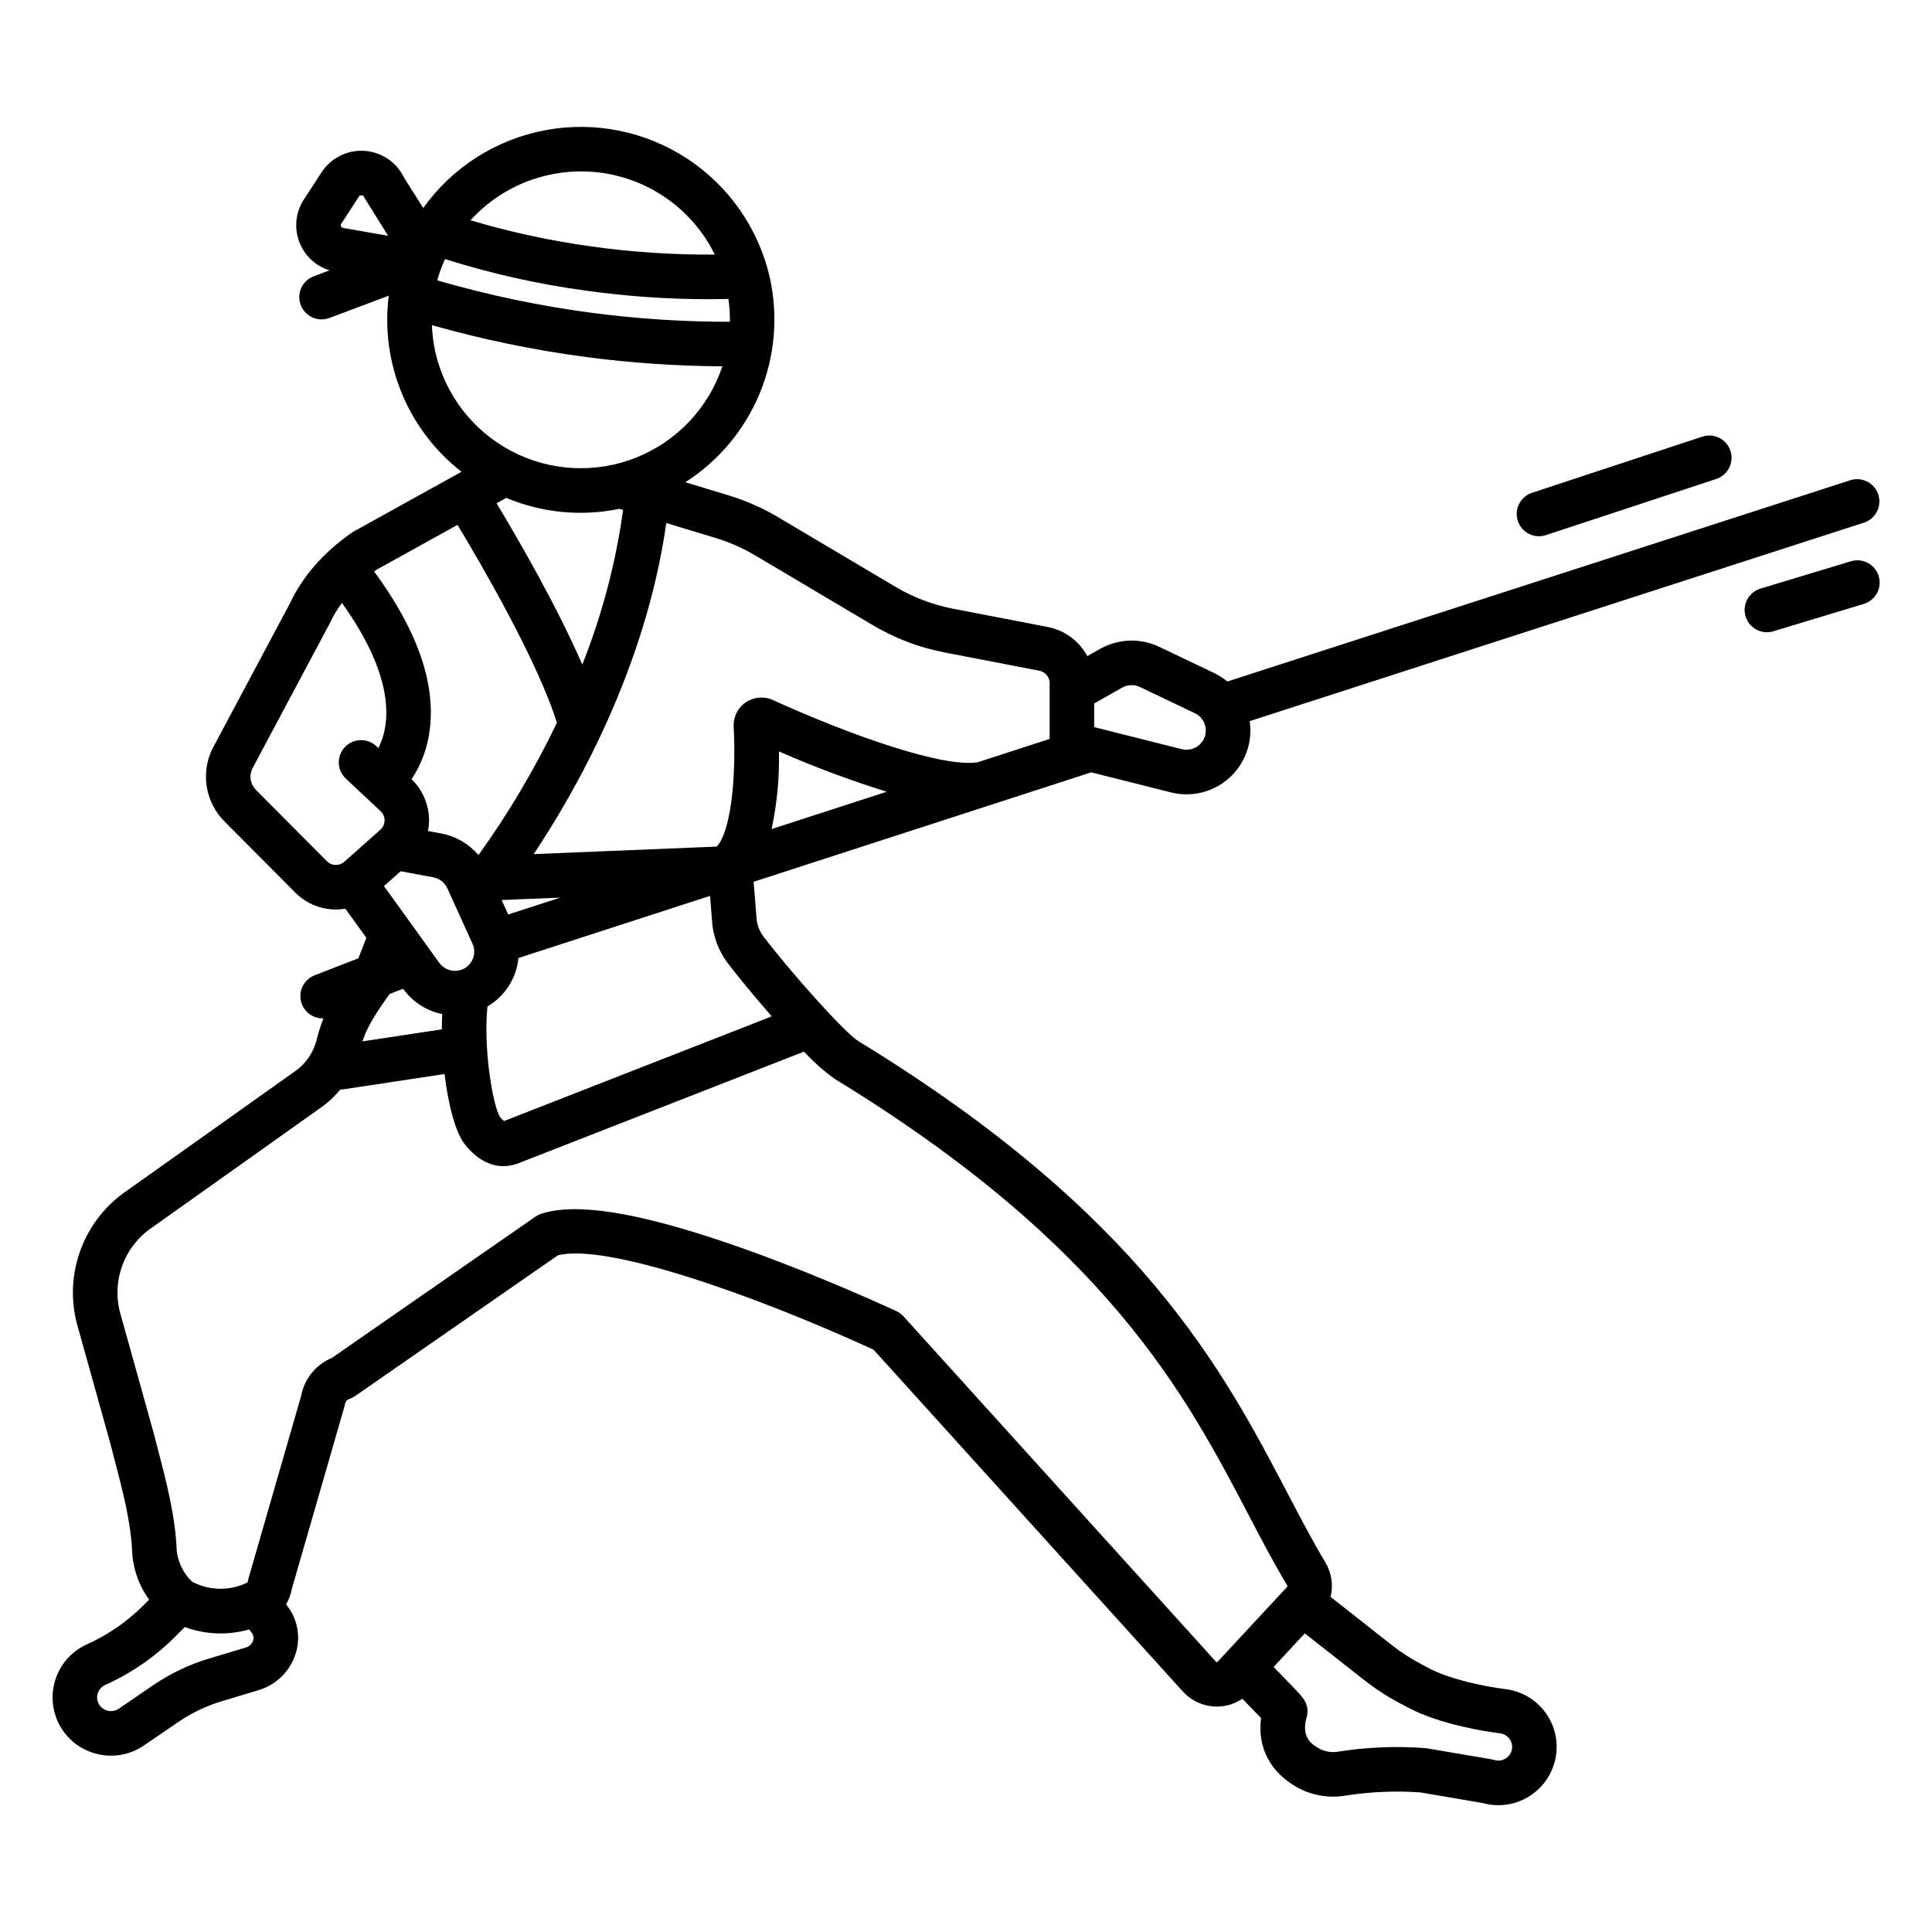 <?xml version="1.0" encoding="UTF-8"?>
<!-- Uploaded to: ICON Repo, www.iconrepo.com, Generator: ICON Repo Mixer Tools -->
<svg fill="#000000" width="800px" height="800px" version="1.1" viewBox="144 144 512 512" xmlns="http://www.w3.org/2000/svg">
 <g>
  <path d="m546.24 282.05c0.488 1.484 1.547 2.719 2.945 3.422 1.398 0.707 3.019 0.828 4.508 0.336l45.133-14.879c3.098-1.02 4.781-4.359 3.762-7.457-1.02-3.098-4.359-4.781-7.457-3.758l-45.133 14.879v-0.004c-1.488 0.492-2.719 1.551-3.426 2.953-0.703 1.398-0.824 3.019-0.332 4.508z"/>
  <path d="m634.45 292.76-23.91 7.227v0.004c-1.5 0.453-2.754 1.48-3.496 2.863-0.738 1.379-0.898 2.996-0.445 4.496 0.941 3.121 4.238 4.887 7.359 3.941l23.91-7.231c1.516-0.438 2.793-1.465 3.543-2.852 0.754-1.387 0.918-3.016 0.465-4.523-0.457-1.512-1.5-2.773-2.894-3.512s-3.023-0.887-4.527-0.414z"/>
  <path d="m634.34 271.27-165.08 53.336c-1.074-0.895-2.258-1.652-3.519-2.254l-14.555-6.945c-4.949-2.352-10.727-2.168-15.52 0.484l-3.512 1.992c-2.148-4.019-5.996-6.856-10.469-7.723l-25.102-4.844c-5.391-1.039-10.559-3.004-15.277-5.805l-31.156-18.484c-4.051-2.398-8.371-4.312-12.875-5.695l-11.652-3.535h0.004c8.816-5.648 15.691-13.859 19.699-23.531 4.004-9.672 4.953-20.344 2.711-30.57-2.918-12.957-10.746-24.281-21.836-31.59-11.09-7.312-24.582-10.039-37.641-7.613-13.059 2.426-24.668 9.82-32.395 20.625l-5.047-7.969c-1.949-4.121-5.973-6.863-10.52-7.168-4.547-0.309-8.906 1.871-11.387 5.691l-4.68 7.203h-0.004c-2.141 3.285-2.613 7.391-1.273 11.078 1.336 3.688 4.328 6.535 8.078 7.688l-4.133 1.551c-1.48 0.539-2.684 1.648-3.344 3.078-0.656 1.434-0.719 3.07-0.164 4.543 0.555 1.477 1.676 2.668 3.113 3.312 1.438 0.645 3.074 0.688 4.543 0.121l15.621-5.863 0.047-0.023h0.004c-2.25 17.867 5.078 35.598 19.285 46.664l-28.508 15.793v-0.004c-0.18 0.102-0.352 0.211-0.52 0.328-7.551 5.277-13.078 11.582-16.434 18.742l-20.582 38.609c-0.051 0.098-0.098 0.195-0.148 0.297-1.43 3.106-1.875 6.574-1.281 9.941s2.199 6.473 4.606 8.902l18.832 18.926c3.461 3.492 8.402 5.078 13.246 4.254l5.57 7.727-2.109 5.422-11.609 4.512c-2.648 1.031-4.191 3.801-3.668 6.594 0.527 2.797 2.969 4.82 5.809 4.816 0.07 0 0.145-0.016 0.215-0.02-0.645 1.625-1.188 3.289-1.621 4.981-0.105 0.395-0.211 0.789-0.324 1.18-0.871 3.106-2.766 5.824-5.375 7.719l-44.531 31.629c-5.617 3.742-9.938 9.137-12.363 15.438-2.43 6.297-2.844 13.195-1.191 19.742 0.012 0.043 0.023 0.09 0.035 0.133l8.898 31.891c0.379 1.488 0.77 2.992 1.168 4.504 2.113 8.07 4.297 16.418 4.613 24.273 0.016 0.383 0.043 0.77 0.082 1.172 0.457 4.121 1.977 8.051 4.41 11.406l-1.414 1.41c-4.352 4.367-9.465 7.902-15.082 10.434-4.016 1.805-7.066 5.242-8.383 9.441-1.32 4.199-0.781 8.762 1.477 12.539 2.258 3.781 6.027 6.41 10.352 7.234 0.973 0.188 1.965 0.285 2.957 0.285 3.109 0 6.144-0.945 8.703-2.703l9.07-6.191c3.562-2.438 7.484-4.309 11.617-5.551l9.773-2.938h0.004c4.394-1.336 7.918-4.648 9.516-8.957 1.555-4.113 1.062-8.719-1.324-12.41-0.219-0.34-0.453-0.672-0.699-0.992l-0.273-0.355c0.723-1.246 1.227-2.602 1.496-4.016l13.93-48.281c0.07-0.238 0.125-0.48 0.164-0.73 0.105-0.676 0.582-1.234 1.23-1.449 0.527-0.176 1.027-0.426 1.484-0.742l53.711-37.277c12.832-3.312 51.836 10.41 83.664 24.992l82.152 90.793c0.059 0.062 0.117 0.129 0.18 0.188l-0.004 0.004c2.289 2.301 5.398 3.602 8.645 3.606h0.188-0.004c2.352-0.043 4.637-0.766 6.582-2.078l1.672 1.727c1.039 1.07 2.289 2.352 3.289 3.394-1.012 7.848 2.461 14.477 9.828 18.512h0.004c3.93 2.086 8.449 2.785 12.828 1.988 6.457-0.984 13.004-1.258 19.523-0.805l16.512 2.812c3.836 1.082 7.941 0.637 11.453-1.246 3.887-2.066 6.707-5.695 7.746-9.973 1.043-4.277 0.207-8.797-2.293-12.418-2.504-3.621-6.434-6-10.805-6.539-5.957-0.75-14.84-2.644-20.281-5.527l-2.305-1.223c-2.621-1.387-5.117-3.008-7.449-4.836l-16.336-12.852c0.754-3.098 0.266-6.367-1.363-9.105-3.371-5.629-6.574-11.746-9.965-18.223-17.293-33.02-38.812-74.117-113.77-119.93-3.699-2.262-17.773-18.051-25.191-27.75h0.004c-1.121-1.461-1.773-3.223-1.863-5.062 0-0.055-0.008-0.109-0.012-0.164l-0.734-9.289 89.465-29 20.859 5.254c1.422 0.383 2.887 0.574 4.356 0.574 4.926 0.012 9.613-2.125 12.836-5.852 3.223-3.723 4.656-8.668 3.934-13.543l162.79-52.605c3.102-1 4.805-4.332 3.801-7.434-1.004-3.102-4.332-4.805-7.434-3.801zm-399.36-66.855c-0.262-0.016-0.492-0.176-0.594-0.414-0.121-0.223-0.102-0.492 0.047-0.695l4.68-7.203c0.125-0.223 0.367-0.355 0.621-0.348 0.031 0 0.062 0 0.094 0.004 0.281 0.008 0.527 0.184 0.621 0.449l6.406 10.281zm54.469-14.051v-0.004c8.637-1.914 17.664-0.879 25.641 2.949 7.977 3.824 14.434 10.219 18.344 18.156-10.902 0.086-21.797-0.629-32.594-2.141-10.875-1.488-21.621-3.812-32.141-6.953 5.5-6.066 12.75-10.266 20.75-12.012zm-27.52 22.285c12.16 3.848 24.625 6.648 37.266 8.363 10.797 1.516 21.688 2.277 32.594 2.277 1.75 0 3.5-0.02 5.25-0.059 0.285 2 0.418 4.019 0.395 6.043-12.23 0.02-24.449-0.773-36.574-2.363-13.863-1.836-27.562-4.711-40.992-8.613 0.543-1.934 1.23-3.82 2.062-5.648zm-2.566 24.625c-0.512-2.332-0.812-4.711-0.898-7.102 13.395 3.797 27.047 6.617 40.852 8.445 11.977 1.574 24.043 2.394 36.125 2.461-3.676 10.992-11.988 19.816-22.738 24.145-10.75 4.328-22.855 3.727-33.121-1.652-10.266-5.379-17.656-14.988-20.219-26.289zm49.762 41.859c-1.934 14.051-5.566 27.812-10.812 40.992-6.906-15.906-17.426-33.969-22.719-42.75l2.574-1.426v-0.004c9.477 3.977 19.938 4.988 30 2.898zm-65.336 15.855 21.461-11.891c6.336 10.512 21.219 36.074 26.336 52.449v0.004c-5.887 12.27-12.84 24-20.781 35.055-2.492-2.934-5.906-4.938-9.68-5.688l-3.703-0.688c0.172-0.867 0.266-1.746 0.285-2.629 0.047-4.18-1.629-8.191-4.633-11.094 2.664-4.027 4.328-8.637 4.852-13.438 1.477-12.324-3.508-26.305-14.77-41.609 0.219-0.156 0.418-0.316 0.637-0.469zm25.176 103.79c-0.84 1.441-2.344 2.375-4.008 2.488-1.812 0.133-3.562-0.699-4.602-2.188l-0.062-0.09-14.535-20.164 4.43-3.938 8.703 1.625v0.004c1.617 0.32 2.981 1.398 3.664 2.902l6.664 14.68c0.699 1.504 0.605 3.258-0.25 4.68zm-33.73-26.402c-1.328 1.18-3.348 1.117-4.598-0.141l-18.828-18.926c-1.418-1.434-1.828-3.582-1.035-5.438l20.566-38.578c0.051-0.098 0.098-0.195 0.148-0.297l-0.004 0.004c0.867-1.844 1.918-3.594 3.137-5.227 14.668 20.531 12.594 32.707 9.656 38.473l-0.453-0.426v0.004c-1.137-1.113-2.672-1.723-4.262-1.688-1.586 0.035-3.094 0.707-4.18 1.867-1.086 1.16-1.66 2.707-1.59 4.297 0.07 1.586 0.777 3.078 1.961 4.137l9.102 8.527c0.688 0.645 1.07 1.543 1.059 2.481-0.016 0.941-0.422 1.832-1.125 2.453zm12.031 35.031 3.555-1.379c2.492 3.461 6.195 5.856 10.371 6.711-0.062 1.324-0.094 2.68-0.094 4.051l-21.035 3.18c0.828-2.609 2.356-5.941 7.211-12.559zm-36.23 171.45c-0.309 0.832-0.988 1.473-1.836 1.73l-9.773 2.938h-0.004c-5.293 1.59-10.312 3.984-14.875 7.102l-9.07 6.191h0.004c-0.812 0.555-1.805 0.762-2.769 0.578-0.961-0.184-1.812-0.742-2.359-1.555-0.602-0.875-0.773-1.973-0.477-2.988 0.289-1.035 1.023-1.883 2.008-2.316 6.922-3.113 13.219-7.469 18.578-12.84l2.508-2.512c5.473 2.019 11.449 2.242 17.059 0.629l0.703 0.918c0.051 0.062 0.098 0.129 0.137 0.195 0.363 0.578 0.426 1.297 0.168 1.93zm278.75-2 15.879 12.484v-0.004c2.891 2.266 5.977 4.269 9.223 5.988l2.305 1.219c8.613 4.559 20.805 6.363 24.336 6.805l-0.004 0.004c1.074 0.125 2.031 0.727 2.617 1.633 0.582 0.883 0.742 1.984 0.43 2.996-0.273 0.93-0.914 1.707-1.77 2.16-0.867 0.465-1.887 0.559-2.828 0.266-0.246-0.078-0.5-0.137-0.754-0.18l-17.02-2.898c-0.105-0.016-0.211-0.031-0.316-0.047-7.688-0.598-15.414-0.301-23.035 0.887-1.746 0.344-3.562 0.094-5.148-0.715-2.598-1.418-4.809-3.414-3.434-8.344 0.926-3.312-0.938-5.262-3.09-7.516-1.027-1.074-2.406-2.492-3.797-3.922l-1.859-1.914zm-124.42-146.84c72.168 44.109 92.848 83.602 109.46 115.34 3.473 6.629 6.75 12.891 10.293 18.809v-0.004c0.082 0.129 0.066 0.293-0.035 0.402l-18.375 19.785c-0.059 0.066-0.148 0.105-0.238 0.105-0.074 0-0.148-0.023-0.207-0.062l-82.824-91.539c-0.535-0.59-1.184-1.066-1.906-1.398-5.484-2.527-24.945-11.316-45.207-18.195-23.922-8.125-39.941-10.598-48.977-7.559-0.523 0.176-1.023 0.43-1.48 0.742l-53.891 37.402c-4.254 1.754-7.332 5.547-8.172 10.074l-13.926 48.277c-0.07 0.238-0.125 0.48-0.164 0.727-0.016 0.203-0.117 0.391-0.277 0.516-4.379 2.129-9.488 2.144-13.879 0.043l-0.656-0.316c-2.156-2.082-3.57-4.816-4.035-7.777-0.016-0.172-0.027-0.34-0.035-0.508-0.371-9.133-2.719-18.105-4.988-26.781-0.395-1.508-0.789-3.008-1.164-4.492l-0.035-0.133-8.898-31.883v-0.004c-1.039-4.18-0.758-8.582 0.805-12.594 1.562-4.016 4.332-7.449 7.926-9.824 0.055-0.035 0.105-0.07 0.16-0.109l44.609-31.684v-0.004c1.816-1.297 3.453-2.828 4.871-4.555l27.695-4.188c0.984 8.266 2.926 15.598 5.41 18.684 3.621 4.5 7.281 5.727 10.191 5.727h-0.004c1.359-0.008 2.703-0.262 3.965-0.758l75.703-29.594v-0.004c2.492 2.731 5.269 5.191 8.281 7.336zm-16.844-16.672-70.957 27.742c-0.406-0.332-0.773-0.711-1.098-1.125-1.703-2.715-4.438-17.32-3.301-29.227v0.004c4.644-2.723 7.703-7.504 8.23-12.863l50.773-16.457 0.508 6.402c0.23 4.191 1.719 8.211 4.273 11.539 2.352 3.082 6.777 8.508 11.57 13.984zm-71.59-30.828 15.52-0.637-13.777 4.469zm71.547-18.805c1.457-6.758 2.109-13.664 1.945-20.574 9.324 4.086 18.863 7.648 28.578 10.68zm73.68-23.887-19.031 6.172c-9.156 1.523-33.816-7.156-54.309-16.484v-0.004c-2.332-1.062-5.055-0.832-7.176 0.609-2.121 1.441-3.34 3.887-3.211 6.449 0.754 15.285-1.082 28.141-4.477 31.789l-48.527 1.992c10.609-15.863 29.637-48.793 35.145-87.742l13.254 4.019c3.602 1.109 7.059 2.637 10.297 4.559l31.16 18.484c5.887 3.5 12.34 5.949 19.062 7.242l25.102 4.844h0.004c1.57 0.305 2.707 1.68 2.711 3.281zm39.852 1.406h0.004c-1.305 1.27-3.18 1.758-4.938 1.285l-0.105-0.027-23.004-5.797v-6.262l7.457-4.231c1.445-0.793 3.184-0.844 4.672-0.137l14.555 6.945c1.5 0.719 2.555 2.121 2.828 3.758 0.27 1.641-0.277 3.309-1.465 4.469z"/>
 </g>
</svg>
